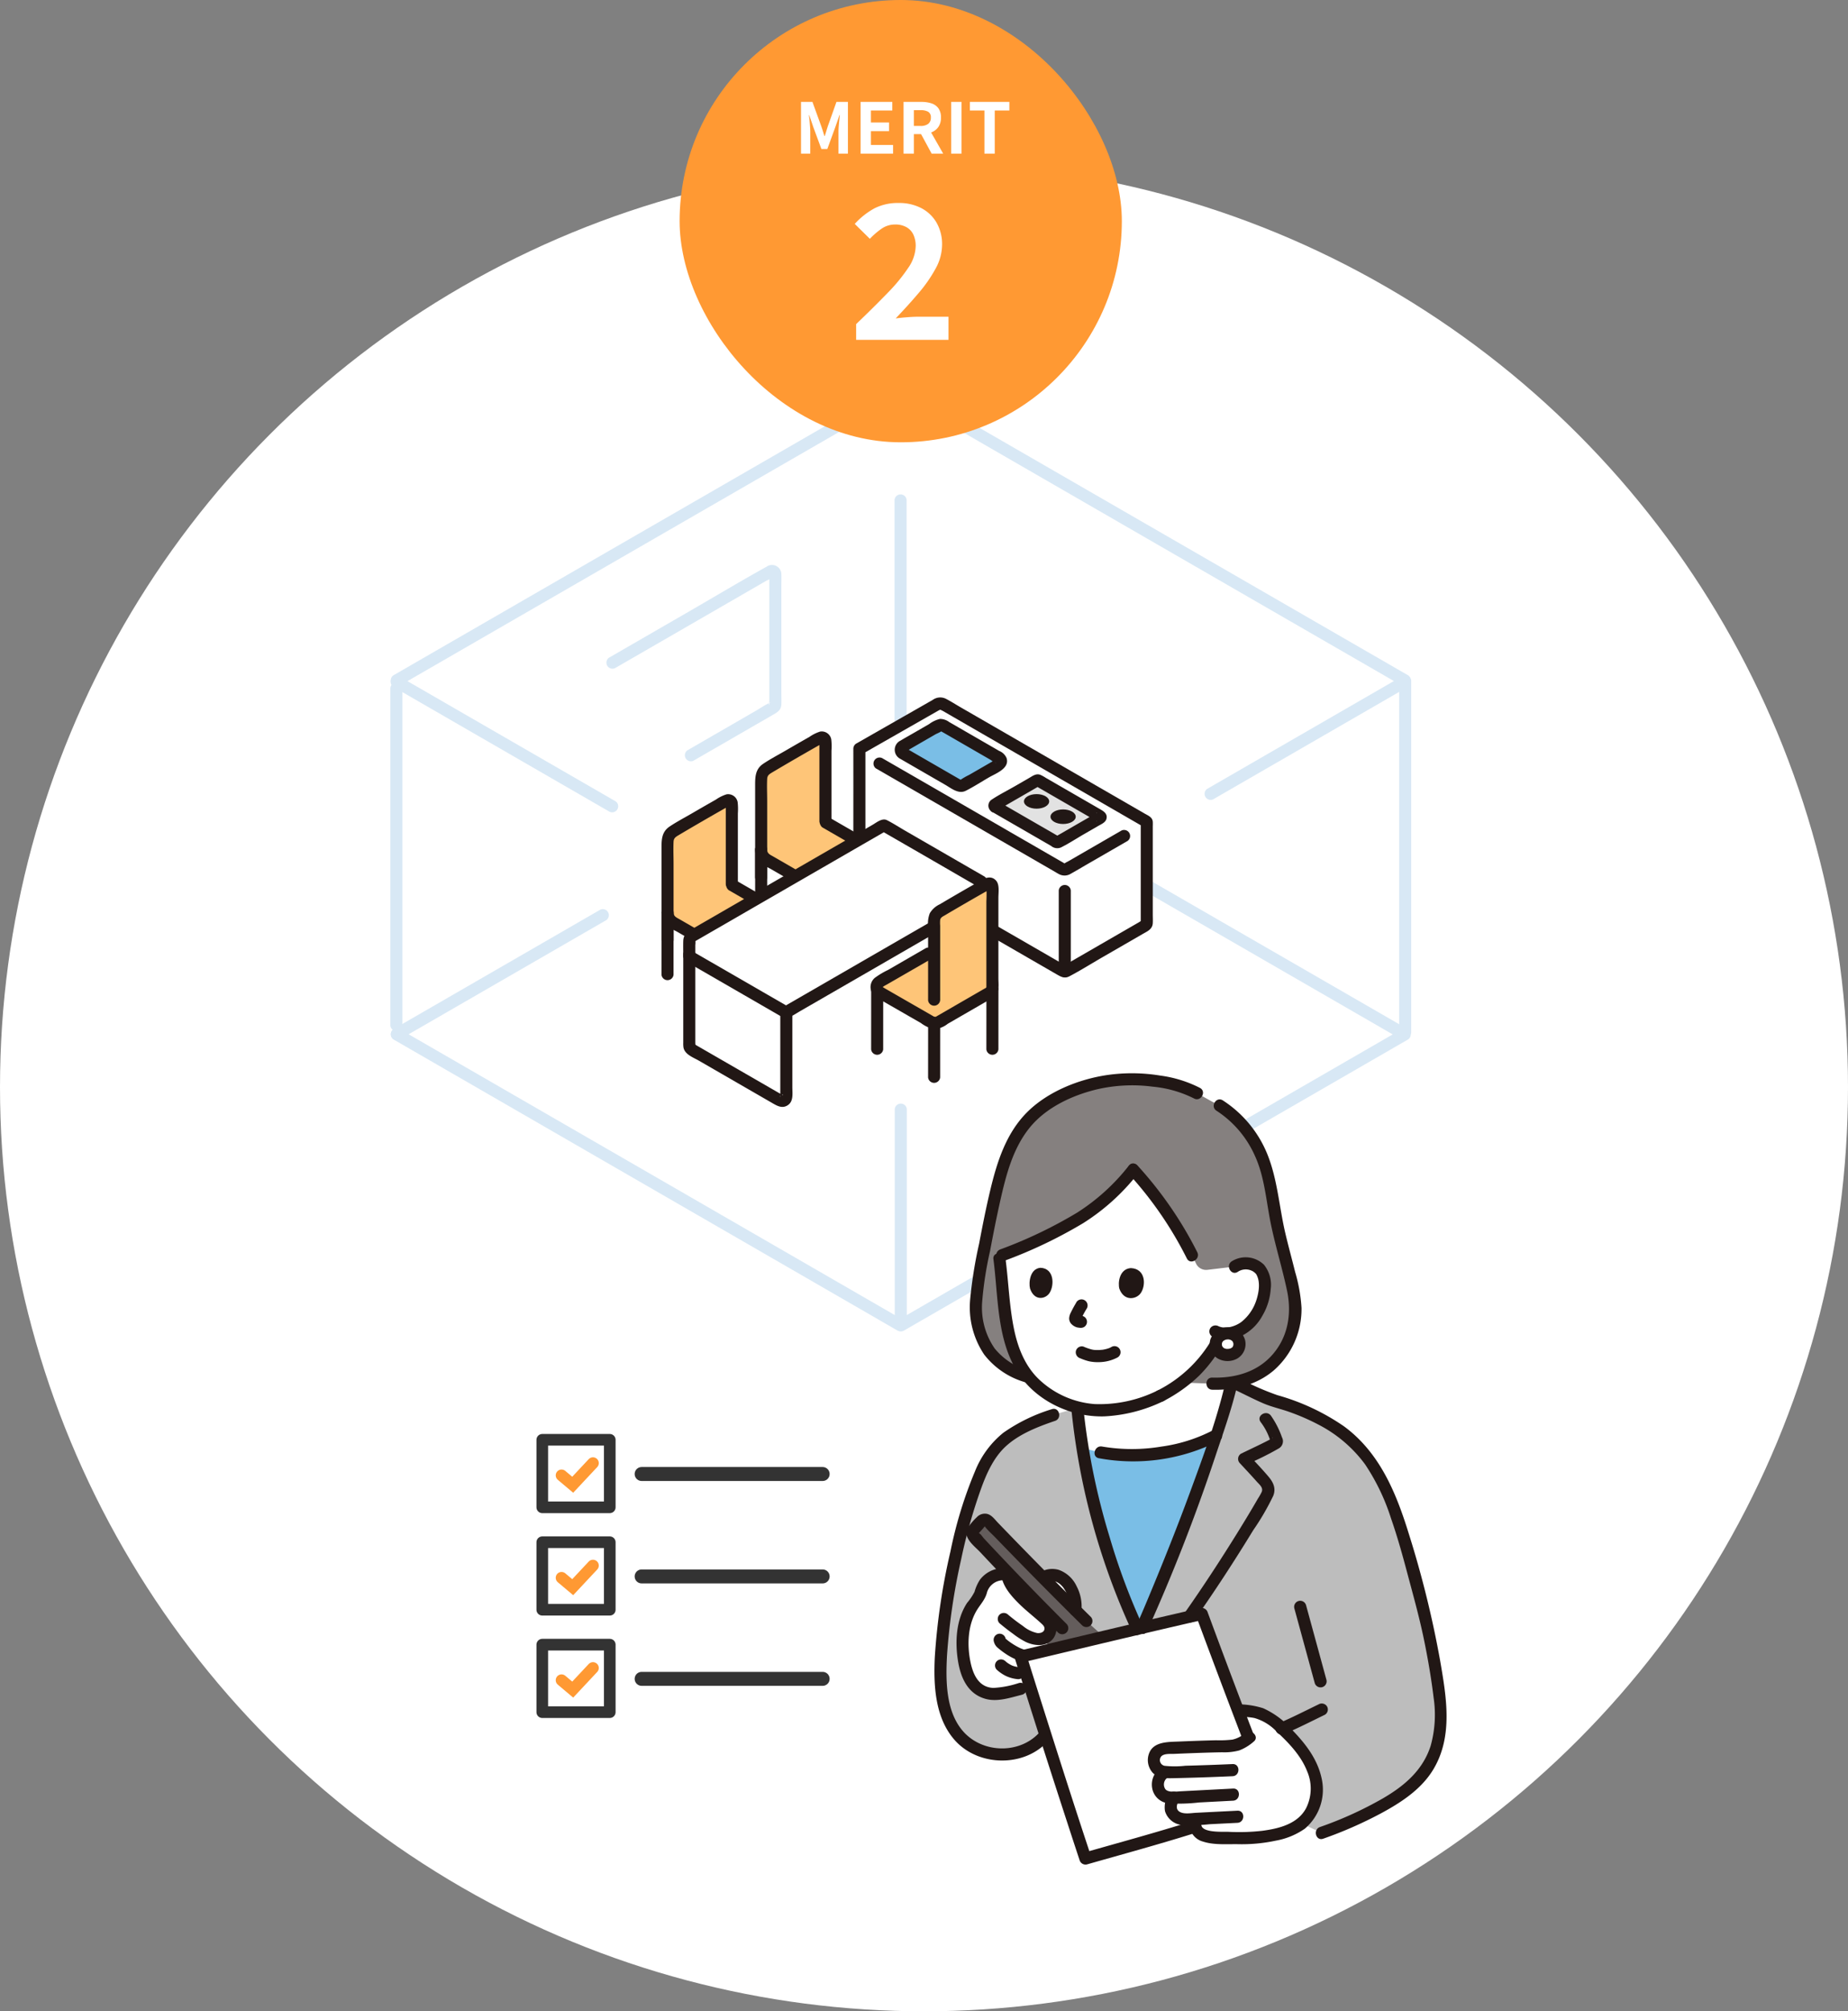<svg xmlns="http://www.w3.org/2000/svg" xmlns:xlink="http://www.w3.org/1999/xlink" width="397" height="432" viewBox="0 0 397 432">
  <rect x="0" y="0" width="397" height="432" fill="#808080" stroke="none"/>
  <defs>
    <clipPath id="clip-path">
      <rect id="長方形_644" data-name="長方形 644" width="110.014" height="169.974" fill="none"/>
    </clipPath>
    <clipPath id="clip-path-2">
      <rect width="62.987" height="64" fill="none"/>
    </clipPath>
  </defs>
  <g id="グループ_639" data-name="グループ 639" transform="translate(-5249 -3954)">
    <circle id="楕円形_46" data-name="楕円形 46" cx="198.5" cy="198.5" r="198.5" transform="translate(5249 3989)" fill="#fff"/>
    <g id="グループ_634" data-name="グループ 634" transform="translate(4237 1529)">
      <g id="_16146_color" data-name="16146_color" transform="translate(1095.835 2507.335)">
        <path id="パス_649" data-name="パス 649" d="M109.047.184,65.3,25.428q-21,12.115-41.992,24.235Q12,56.193.682,62.725a1.3,1.3,0,0,0,1.306,2.237q20.439-11.8,40.881-23.6,21.4-12.354,42.8-24.7L110.353,2.418A1.3,1.3,0,0,0,109.047.184Z" transform="translate(-0.019 0)" fill="#d8e8f5"/>
        <path id="パス_650" data-name="パス 650" d="M277.823,62.729q-20.187-11.655-40.374-23.308L194.643,14.713,169.469.184a1.3,1.3,0,0,0-1.306,2.234l44.345,25.6L254.2,52.086l22.315,12.876a1.3,1.3,0,0,0,1.306-2.235Z" transform="translate(-59.135 0)" fill="#d8e8f5"/>
        <path id="パス_651" data-name="パス 651" d="M.679,216.454q20.829,12.03,41.659,24.058l43.3,25,23.394,13.513a1.3,1.3,0,0,0,1.306-2.235L68,252.337l-43.11-24.89-22.9-13.227a1.3,1.3,0,0,0-1.306,2.235Z" transform="translate(-0.017 -75.549)" fill="#d8e8f5"/>
        <path id="パス_652" data-name="パス 652" d="M169.447,279.031l41.839-24.159,43.5-25.117,23.034-13.3a1.3,1.3,0,0,0-1.306-2.235l-41.987,24.247-43.453,25.092L168.146,276.8a1.3,1.3,0,0,0,1.306,2.235Z" transform="translate(-59.129 -75.549)" fill="#d8e8f5"/>
        <path id="パス_653" data-name="パス 653" d="M2.622,172.966v-72.5a1.3,1.3,0,0,0-2.588,0v72.5A1.3,1.3,0,0,0,2.622,172.966Z" transform="translate(-0.011 -35.021)" fill="#d8e8f5"/>
        <path id="パス_654" data-name="パス 654" d="M337.568,173.573V98a1.3,1.3,0,0,0-2.588,0v75.578A1.3,1.3,0,0,0,337.568,173.573Z" transform="translate(-118.239 -34.149)" fill="#d8e8f5"/>
        <path id="パス_655" data-name="パス 655" d="M48.425,124.024l-36.719-21.2L1.936,97.18A1.3,1.3,0,0,0,.63,99.414l35.881,20.718,10.611,6.125a1.3,1.3,0,0,0,1.306-2.235Z" transform="translate(0 -34.237)" fill="#d8e8f5"/>
        <path id="パス_656" data-name="パス 656" d="M312.738,97.182l-32.366,18.687-9.492,5.481a1.3,1.3,0,0,0,1.306,2.235L305.3,104.464l8.741-5.047a1.3,1.3,0,0,0-1.306-2.234Z" transform="translate(-95.392 -34.238)" fill="#d8e8f5"/>
        <path id="パス_657" data-name="パス 657" d="M170.1,285.223V240.235a1.3,1.3,0,0,0-2.588,0v44.988A1.3,1.3,0,0,0,170.1,285.223Z" transform="translate(-59.128 -84.356)" fill="#d8e8f5"/>
        <path id="パス_658" data-name="パス 658" d="M45.132,174.636q-17.4,10.046-34.8,20.093L.682,200.3a1.3,1.3,0,0,0,1.306,2.235l34.467-19.9,9.984-5.764a1.3,1.3,0,0,0-1.306-2.235Z" transform="translate(-0.019 -61.577)" fill="#d8e8f5"/>
        <path id="パス_659" data-name="パス 659" d="M170.029,90.293V38.005a1.3,1.3,0,0,0-2.588,0V90.293A1.3,1.3,0,0,0,170.029,90.293Z" transform="translate(-59.102 -12.974)" fill="#d8e8f5"/>
        <path id="パス_660" data-name="パス 660" d="M276.629,179.575q-19.919-11.5-39.848-23l-42.509-24.536-24.881-14.364a1.3,1.3,0,0,0-1.306,2.235l43.771,25.264,41.41,23.9,22.054,12.732a1.3,1.3,0,0,0,1.306-2.235Z" transform="translate(-59.108 -41.471)" fill="#d8e8f5"/>
        <path id="パス_661" data-name="パス 661" d="M90.434,102.352l16.91-9.763c.966-.558,1.9-1.005,1.966-2.312.042-.8,0-1.606,0-2.4v-23c0-.851.039-1.712,0-2.562a2.009,2.009,0,0,0-3.17-1.634c-5.609,3.113-11.12,6.42-16.676,9.628l-16.9,9.758-.294.17a1.3,1.3,0,0,0,1.306,2.235l13.857-8,18.711-10.805a7.126,7.126,0,0,0,1.506-.87c.274-.285-.824-.869-.927-.556a1.175,1.175,0,0,0,0,.219,10.037,10.037,0,0,0,0,1.072v25.9a3.191,3.191,0,0,0,0,.824c.1.317-.505-.434.3-.467-.065,0-.166.1-.226.129-1.069.5-2.084,1.2-3.106,1.793l-5.194,3-8.831,5.1-.542.313a1.3,1.3,0,0,0,1.306,2.235Z" transform="translate(-25.287 -21.3)" fill="#d8e8f5"/>
        <path id="パス_662" data-name="パス 662" d="M155.763,136.369v-20.41l16.911-9.651a.96.96,0,0,1,.954,0L217.5,131.641v21.829a.475.475,0,0,1-.237.413l-17.142,9.9a.472.472,0,0,1-.475,0L156,138.583a.475.475,0,0,1-.237-.413Z" transform="translate(-54.98 -37.479)" fill="#fff"/>
        <path id="パス_663" data-name="パス 663" d="M200.664,137.381l13.337,7.7a.207.207,0,0,0,.208,0l9.093-5.25a.209.209,0,0,0,0-.361l-13.337-7.7a.21.21,0,0,0-.208,0l-9.093,5.251a.208.208,0,0,0,0,.36Z" transform="translate(-70.792 -46.502)" fill="#e2e2e2"/>
        <path id="パス_664" data-name="パス 664" d="M169.845,119.462l11.982,6.919a1.042,1.042,0,0,0,1.042,0l7.739-4.468a.833.833,0,0,0,0-1.444l-11.982-6.919a1.044,1.044,0,0,0-1.042,0l-7.74,4.468a.834.834,0,0,0,0,1.444Z" transform="translate(-59.803 -40.031)" fill="#7abee6"/>
        <path id="パス_665" data-name="パス 665" d="M221.959,167.66v17.447a1.3,1.3,0,0,0,2.588,0V167.66A1.3,1.3,0,0,0,221.959,167.66Z" transform="translate(-78.346 -58.739)" fill="#211715"/>
        <path id="パス_666" data-name="パス 666" d="M156.332,135.7v-20.41l-.641,1.117,14.032-8.007,2.329-1.328c.106-.061.411-.166.481-.275.09-.14-.238-.005-.242-.016.043.12.535.309.647.373l1.448.836,26.986,15.586,14.752,8.519-.641-1.117v21.192c0,.081-.061.558,0,.614-.16-.145.725-.752.185-.555a3.819,3.819,0,0,0-.543.313l-8.211,4.741-5.074,2.93-1.9,1.1a9.049,9.049,0,0,1-1.121.622h.688c.094.025-.15-.061-.243-.115l-.435-.252-1.211-.7-3.6-2.078L183.7,152.835l-22.322-12.889-3.836-2.214-1.185-.685a1.522,1.522,0,0,0-.379-.219c-.278-.045.259.928.351.608a1.4,1.4,0,0,0,0-.333v-1.4a1.3,1.3,0,0,0-2.588,0,5.443,5.443,0,0,0,.287,2.76,2.621,2.621,0,0,0,1,.809l1.73,1,6.068,3.5,17.483,10.094,15.07,8.7,2.036,1.176c.9.518,1.679.986,2.745.425,2.438-1.283,4.791-2.766,7.177-4.141l8.566-4.945c.98-.565,2.088-1.008,2.164-2.311.039-.659,0-1.332,0-1.992V132.189c0-.4.027-.816,0-1.218-.065-.98-1.018-1.335-1.761-1.764l-3.618-2.089-9.111-5.261-19.64-11.34-7.176-4.141c-1.054-.609-2.092-1.283-3.178-1.835a2.727,2.727,0,0,0-2.786.259l-3.041,1.737-9.648,5.506-3.726,2.127a1.3,1.3,0,0,0-.641,1.117q.007,7.881,0,15.761V135.7A1.293,1.293,0,0,0,156.332,135.7Z" transform="translate(-54.255 -36.806)" fill="#211715"/>
        <path id="パス_667" data-name="パス 667" d="M160.941,126.531l28.214,16.29,9.92,5.727c.4.228.786.481,1.194.689a2.518,2.518,0,0,0,2.507-.091c1.174-.643,2.323-1.341,3.483-2.011l8.729-5.04a1.3,1.3,0,0,0-1.306-2.235l-7.252,4.187-4.254,2.459a5.888,5.888,0,0,0-.888.512c-.017-.129.463.109.036-.159-.194-.123-.4-.232-.6-.347l-23.153-13.369L162.245,124.3a1.3,1.3,0,0,0-1.306,2.235Z" transform="translate(-56.585 -43.81)" fill="#211715"/>
        <path id="パス_668" data-name="パス 668" d="M168.51,119.872l9.82,5.67c1.324.765,2.862,2.083,4.436,1.294,1.71-.86,3.343-1.93,5-2.886,1.48-.855,4.468-1.916,3.76-4.138a2.882,2.882,0,0,0-1.576-1.53L187.732,117l-6.269-3.62-2.27-1.311a3.284,3.284,0,0,0-1.983-.664,6.25,6.25,0,0,0-2.3,1.093l-3.451,1.993c-.9.518-1.812,1.024-2.7,1.559a2.187,2.187,0,0,0-.251,3.823,1.3,1.3,0,0,0,1.771-.465,1.323,1.323,0,0,0-.465-1.77c.647.474-.4.932.226.661a8.285,8.285,0,0,0,.8-.46l2.689-1.553,2.745-1.585c.2-.116,1.313-.562,1.379-.8-.089.313-.672-.2-.3.091a5.328,5.328,0,0,0,.6.349l2.078,1.2,5.641,3.257,2.34,1.352c.287.166.867.674,1.2.7.009,0,.043.034.052.03-.316.121-.194-.8-.029-.776-.111-.016-.459.265-.552.319l-2.369,1.368-2.86,1.651a13.732,13.732,0,0,0-1.876,1.084c-.329.271.191-.176.3.078-.034-.078-.3-.171-.371-.214l-1.766-1.02-9.931-5.734A1.3,1.3,0,0,0,168.51,119.872Z" transform="translate(-59.122 -39.324)" fill="#211715"/>
        <path id="パス_669" data-name="パス 669" d="M199.322,137.81l10.445,6.03,2.312,1.335a2.04,2.04,0,0,0,2.107.329c1.695-.847,3.311-1.912,4.952-2.859l3.056-1.764c.635-.367,1.547-.727,1.761-1.5.294-1.073-.528-1.618-1.3-2.065l-2.34-1.351-6.7-3.867-2.647-1.528a8.791,8.791,0,0,0-1.2-.666c-.911-.349-1.642.228-2.388.658l-3.033,1.752c-1.66.958-3.418,1.834-5.015,2.895a1.542,1.542,0,0,0-.28,2.4c1.066,1.282,2.888-.557,1.83-1.83l-.093-.111.379.915v-.138l-.379.915c-.137.164-.218.1-.071.034a2.927,2.927,0,0,0,.309-.178l1.015-.586,3.125-1.8,4.547-2.625-.653.177h.208l-.653-.177,11.681,6.744,1.193.689c.109.065.219.124.327.189.17.1.089.134-.033-.012l-.379-.916v.138l.379-.915c.137-.164.218-.1.071-.034a2.7,2.7,0,0,0-.309.178l-1.015.586-3.126,1.8-4.547,2.625.653-.177h-.208l.653.177-11.68-6.743-1.657-.957A1.3,1.3,0,0,0,199.322,137.81Z" transform="translate(-70.103 -45.813)" fill="#211715"/>
        <ellipse id="楕円形_25" data-name="楕円形 25" cx="2.709" cy="1.564" rx="2.709" ry="1.564" transform="translate(136.14 88.23)" fill="#211715"/>
        <ellipse id="楕円形_26" data-name="楕円形 26" cx="2.709" cy="1.564" rx="2.709" ry="1.564" transform="translate(141.841 91.521)" fill="#211715"/>
        <path id="パス_670" data-name="パス 670" d="M105.883,152.052c0-1.548,0-3.307,0-5.728V139.16a.793.793,0,0,0-1.175-.695c-2.847,1.586-8.423,4.813-11.468,6.637a2.394,2.394,0,0,0-1.165,1.9c.005,6.838.005,15.569.005,15.569a2.37,2.37,0,0,0,1.189,2.061c3.339,1.926,9.22,5.326,11.767,6.794a2.663,2.663,0,0,0,2.411,0c1.8-1.04,7.914-4.556,10.7-6.156a.931.931,0,0,0-.005-1.614c-2.225-1.282-6.872-3.966-12.257-7.073C105.883,154.979,105.883,153.624,105.883,152.052Z" transform="translate(-32.498 -48.84)" fill="#fec578"/>
        <path id="パス_671" data-name="パス 671" d="M131.064,177.91q0,6.052-.008,12.1a1.3,1.3,0,0,0,2.588,0q0-6.052.008-12.1A1.3,1.3,0,0,0,131.064,177.91Z" transform="translate(-46.259 -62.357)" fill="#211715"/>
        <path id="パス_672" data-name="パス 672" d="M111.425,189.234q0,6.052-.007,12.1a1.3,1.3,0,0,0,2.588,0q0-6.052.007-12.1A1.3,1.3,0,0,0,111.425,189.234Z" transform="translate(-39.327 -66.354)" fill="#211715"/>
        <path id="パス_673" data-name="パス 673" d="M90.069,174.758q0,6.751-.008,13.5a1.3,1.3,0,0,0,2.588,0q0-6.751.008-13.5A1.3,1.3,0,0,0,90.069,174.758Z" transform="translate(-31.789 -61.244)" fill="#211715"/>
        <path id="パス_674" data-name="パス 674" d="M106.467,155.732q0-5.971,0-11.941v-3.28a13.221,13.221,0,0,0-.046-2.412,2.075,2.075,0,0,0-2.4-1.677,8.434,8.434,0,0,0-2.3,1.144q-2.557,1.451-5.1,2.931c-1.609.936-3.295,1.812-4.838,2.853-1.77,1.193-1.717,3-1.717,4.9v19.525a1.3,1.3,0,0,0,2.588,0V151.362c0-1.583-.082-3.191,0-4.772.038-.729.407-.993,1-1.349q1.1-.654,2.2-1.3,2.4-1.409,4.818-2.8,1.081-.621,2.165-1.237l.878-.5.484-.272.3-.169q.259-.34-.628-.5c-.08.11,0,.6,0,.752V143.5q0,6.117,0,12.235a1.3,1.3,0,0,0,2.588,0Z" transform="translate(-31.789 -48.142)" fill="#211715"/>
        <path id="パス_675" data-name="パス 675" d="M90.075,171.808a3.856,3.856,0,0,0,1.03,2.553,9.511,9.511,0,0,0,2.183,1.423l4.693,2.71,4.413,2.549c1.474.851,2.917,1.643,4.651.9a31.239,31.239,0,0,0,3.127-1.764l4.307-2.477a42.452,42.452,0,0,0,3.788-2.2,2.2,2.2,0,0,0,.712-2.731,3.747,3.747,0,0,0-1.726-1.472q-5.707-3.292-11.414-6.587a1.3,1.3,0,0,0-1.306,2.235l9.435,5.447,1.609.928.712.41a1.412,1.412,0,0,0,.259.148l.239.137,0-.621c-.224-.065-1.253.719-1.47.841l-1.768,1.016q-3.379,1.941-6.756,3.887a2.878,2.878,0,0,1-1.143.518,2.6,2.6,0,0,1-1.488-.578l-3.528-2.038-4.586-2.649-2.086-1.2c-.6-.344-1.264-.594-1.3-1.378-.079-1.658-2.668-1.668-2.588,0Z" transform="translate(-31.793 -58.073)" fill="#211715"/>
        <path id="パス_676" data-name="パス 676" d="M136.965,131.218c0-1.548,0-3.307,0-5.728v-7.163a.794.794,0,0,0-1.176-.695c-2.847,1.585-8.422,4.813-11.468,6.637a2.394,2.394,0,0,0-1.165,1.9c.005,6.838.005,15.568.005,15.568a2.369,2.369,0,0,0,1.19,2.061c3.339,1.926,9.22,5.326,11.767,6.794a2.661,2.661,0,0,0,2.411,0c1.8-1.04,7.914-4.556,10.7-6.156a.93.93,0,0,0,0-1.614c-2.225-1.283-6.873-3.966-12.257-7.073C136.965,134.145,136.965,132.79,136.965,131.218Z" transform="translate(-43.469 -41.487)" fill="#fec578"/>
        <path id="パス_677" data-name="パス 677" d="M162.149,157.076q0,6.051-.007,12.1a1.3,1.3,0,0,0,2.588,0q0-6.051.007-12.1A1.3,1.3,0,0,0,162.149,157.076Z" transform="translate(-57.232 -55.003)" fill="#211715"/>
        <path id="パス_678" data-name="パス 678" d="M142.511,168.4q0,6.052-.008,12.1a1.3,1.3,0,0,0,2.588,0q0-6.052.008-12.1A1.3,1.3,0,0,0,142.511,168.4Z" transform="translate(-50.3 -59)" fill="#211715"/>
        <path id="パス_679" data-name="パス 679" d="M121.154,153.924q0,6.751-.007,13.5a1.3,1.3,0,0,0,2.588,0q0-6.751.007-13.5A1.3,1.3,0,0,0,121.154,153.924Z" transform="translate(-42.761 -53.89)" fill="#211715"/>
        <path id="パス_680" data-name="パス 680" d="M137.549,134.9q0-5.971,0-11.942v-3.28a13.219,13.219,0,0,0-.046-2.412,2.076,2.076,0,0,0-2.4-1.677,8.451,8.451,0,0,0-2.3,1.145q-2.558,1.45-5.1,2.93c-1.609.936-3.295,1.812-4.838,2.853-1.77,1.194-1.717,3-1.717,4.9v19.521a1.3,1.3,0,0,0,2.588,0V130.524c0-1.582-.082-3.191,0-4.772.038-.729.407-.993,1-1.349q1.1-.654,2.2-1.3,2.4-1.41,4.818-2.8,1.08-.621,2.164-1.238l.879-.5.484-.272.3-.17q.259-.34-.627-.5c-.08.109,0,.6,0,.752v4.283q0,6.117,0,12.235a1.3,1.3,0,0,0,2.588,0Z" transform="translate(-42.76 -40.788)" fill="#211715"/>
        <path id="パス_681" data-name="パス 681" d="M121.16,150.973a3.855,3.855,0,0,0,1.03,2.553,9.5,9.5,0,0,0,2.183,1.423l4.692,2.71,4.413,2.549c1.475.851,2.917,1.643,4.651.9a31.2,31.2,0,0,0,3.128-1.764l4.307-2.477a42.513,42.513,0,0,0,3.787-2.2,2.205,2.205,0,0,0,.712-2.731,3.744,3.744,0,0,0-1.726-1.472q-5.709-3.292-11.415-6.587a1.3,1.3,0,0,0-1.306,2.235l9.439,5.447,1.609.928.712.409a1.391,1.391,0,0,0,.256.148l.239.138,0-.621c-.224-.065-1.253.719-1.47.841l-1.769,1.016q-3.378,1.941-6.755,3.887a2.886,2.886,0,0,1-1.143.518,2.6,2.6,0,0,1-1.488-.582L131.72,156.2l-4.586-2.65-2.086-1.2c-.6-.345-1.264-.595-1.3-1.379-.079-1.658-2.668-1.667-2.588,0Z" transform="translate(-42.765 -50.719)" fill="#211715"/>
        <path id="パス_682" data-name="パス 682" d="M162.034,162.2v-2.758a.934.934,0,0,0-.467-.808L141.534,147.07a.926.926,0,0,0-.93,0c-4.261,2.459-36.585,21.124-40.855,23.6a.933.933,0,0,0-.465.807v2.959a.926.926,0,0,0,.463.8L119.606,186.7a.921.921,0,0,0,.925,0c4.116-2.375,34.525-19.928,41.039-23.691A.929.929,0,0,0,162.034,162.2Z" transform="translate(-35.044 -51.868)" fill="#fff"/>
        <path id="パス_683" data-name="パス 683" d="M196.267,170.962v19.953" transform="translate(-69.277 -60.345)" fill="none"/>
        <path id="パス_684" data-name="パス 684" d="M99.284,189.42v19.7a.93.93,0,0,0,.465.807c5.6,3.235,15.368,8.868,18.986,10.955a.932.932,0,0,0,1.4-.806V201.816" transform="translate(-35.044 -66.861)" fill="#fff"/>
        <path id="パス_685" data-name="パス 685" d="M97.281,188.738v19.106a5.479,5.479,0,0,0,.044.961c.268,1.526,2.113,2.164,3.315,2.857l8.292,4.788,7.247,4.182c1.134.655,2.307,1.445,3.584.578,1.244-.846.954-2.536.954-3.842V201.138a1.3,1.3,0,0,0-2.588,0V218.9a1.408,1.408,0,0,0,0,.358c.082.259-.28.1.175-.173.554-.335.428.146.269-.061a1.4,1.4,0,0,0-.335-.194l-.62-.357-6.77-3.906-7.764-4.481-1.773-1.024-.788-.453-.421-.243c-.126-.072-.531-.432-.32-.08.194.324.088-.254.088-.438v-19.11a1.3,1.3,0,0,0-2.588,0Z" transform="translate(-34.336 -66.179)" fill="#211715"/>
        <path id="パス_686" data-name="パス 686" d="M97.917,175.324l11.119,6.419,7.134,4.119,2.052,1.185a1.737,1.737,0,0,0,1.794.274c.867-.433,1.7-.978,2.534-1.463l6.066-3.5,17.109-9.877,14.4-8.314c.6-.349,1.243-.669,1.825-1.055.705-.467.663-1.126.663-1.853V159c0-.75.078-1.488-.642-1.973-.08-.054-.168-.1-.25-.144-.608-.364-1.229-.712-1.841-1.064l-14.918-8.614c-1.305-.754-2.593-1.6-3.94-2.275-1.016-.511-2.227.514-3.085,1.01l-13.324,7.693-17.008,9.822-6.412,3.7-2.07,1.2c-1.014.586-1.8,1.183-1.845,2.494-.036,1.115,0,2.237,0,3.354a1.3,1.3,0,0,0,2.588,0v-2.445a3.817,3.817,0,0,0,0-1.013c-.031-.025-.312.241-.1.232.061,0,.194-.111.246-.142l2.8-1.618,9.887-5.711,22.916-13.233,5.4-3.118H139.7q9.188,5.289,18.367,10.605l2.6,1.5-.641-1.117c.019,1.277,0,2.556,0,3.834l.641-1.117q-8.347,4.824-16.7,9.641l-20.754,11.98-4.514,2.606h1.306q-10.394-6-20.786-12a1.3,1.3,0,0,0-1.306,2.235Z" transform="translate(-34.331 -51.108)" fill="#211715"/>
        <path id="パス_687" data-name="パス 687" d="M186.365,187.453c0-2.688,0-6.147,0-9.608V166.691a.719.719,0,0,0-1.065-.63c-2.582,1.436-7.631,4.361-10.39,6.013a2.168,2.168,0,0,0-1.061,1.859v6.445c-1.111.611-4.926,2.817-11.7,6.729a1.31,1.31,0,0,0,0,2.271c3.7,2.129,8.326,4.788,11.254,6.47a1.3,1.3,0,0,0,1.294,0c3.882-2.242,8.476-4.892,11.035-6.368a1.269,1.269,0,0,0,.637-1.1Z" transform="translate(-57 -58.584)" fill="#fec578"/>
        <path id="パス_688" data-name="パス 688" d="M197.934,200.418q0,6.464-.008,12.926a1.3,1.3,0,0,0,2.588,0q0-6.462.008-12.926A1.3,1.3,0,0,0,197.934,200.418Z" transform="translate(-69.863 -70.302)" fill="#211715"/>
        <path id="パス_689" data-name="パス 689" d="M159.674,200.418q0,6.464-.008,12.926a1.3,1.3,0,0,0,2.588,0q0-6.462.008-12.926A1.3,1.3,0,0,0,159.674,200.418Z" transform="translate(-56.358 -70.302)" fill="#211715"/>
        <path id="パス_690" data-name="パス 690" d="M178.584,211.426q0,5.918-.008,11.836a1.3,1.3,0,0,0,2.588,0q0-5.918.008-11.836A1.3,1.3,0,0,0,178.584,211.426Z" transform="translate(-63.032 -74.187)" fill="#211715"/>
        <path id="パス_691" data-name="パス 691" d="M174.435,190.4v-16a7.713,7.713,0,0,1,0-1.247c.094-.553.621-.759,1.055-1.016q.868-.518,1.739-1.026,2.168-1.271,4.345-2.523,1.021-.587,2.045-1.169l.863-.488a2.135,2.135,0,0,0,.394-.221l.225-.126q-.5-.446-.589-.109l-.177-.653a25.829,25.829,0,0,1,.026,3.357v5.251q0,6.457,0,12.915c0,.428,0,.34-.4.568l-1.26.727-2.664,1.537-6.241,3.606c-.461.266-.382.315-.819.065l-1.269-.729-2.882-1.656-6.068-3.489c-.232-.133-.462-.276-.7-.406-.05-.028.008-.179-.011-.017-.012.1.108-.034.247-.126.245-.162.514-.3.769-.443l3.368-1.941,6.242-3.6a1.3,1.3,0,0,0-1.306-2.235l-5.3,3.058-2.826,1.632a17.157,17.157,0,0,0-2.895,1.738,2.626,2.626,0,0,0-.8,2.549c.283,1.136,1.189,1.623,2.129,2.164l5.956,3.424,2.663,1.53a7.447,7.447,0,0,0,2.811,1.324,5.284,5.284,0,0,0,2.947-1.152l3.165-1.831,5.264-3.038a5.2,5.2,0,0,0,2.116-1.614c.552-.948.347-2.245.347-3.3q0-6.182,0-12.362v-4.956c0-1.078.281-2.769-.478-3.638-1.434-1.644-3.494.065-4.907.873q-2.48,1.415-4.943,2.857-1.136.664-2.268,1.335a4.835,4.835,0,0,0-2.146,1.932,6.116,6.116,0,0,0-.361,2.765V190.4a1.3,1.3,0,0,0,2.588,0Z" transform="translate(-56.296 -57.902)" fill="#211715"/>
      </g>
      <g id="グループ_611" data-name="グループ 611" transform="translate(2.232)">
        <g id="グループ_598" data-name="グループ 598" transform="translate(1210.51 2655.524)">
          <g id="グループ_597" data-name="グループ 597" clip-path="url(#clip-path)">
            <path id="パス_2782" data-name="パス 2782" d="M27.22,65.089c.248,2.565.6,5.13,1.015,7.648a34.072,34.072,0,0,0,16.707,1.118A34.522,34.522,0,0,0,56.93,70.144a108.656,108.656,0,0,0,3.212-10.785l.464-2.008L26.677,59.026Z" transform="translate(3.564 7.663)" fill="#fff"/>
            <path id="パス_2783" data-name="パス 2783" d="M39.875,110.175a112.22,112.22,0,0,1-4.466-10.721A179.941,179.941,0,0,1,28.05,71.229a34.063,34.063,0,0,0,16.708,1.12,34.547,34.547,0,0,0,11.988-3.713c-.566,1.661-1.13,3.287-1.66,4.9-3.727,11.379-11.623,30.553-14.246,36.391Z" transform="translate(3.748 9.17)" fill="#7abee6"/>
            <path id="パス_2784" data-name="パス 2784" d="M23.5,134.5c-3.7,4.49-9.78,4.964-14.86,2.665-3.693-1.671-5.991-5.764-6.579-8.541-1.179-5.558-1.171-10.355-.1-18.717,1.089-8.513,3.547-19.843,4.98-23.9,1.286-3.641,2.757-9.56,6.513-13.8,3.475-3.918,12.008-6.956,17.112-8.041C31.913,79.432,36.922,94.8,39,100.816a112.216,112.216,0,0,0,4.466,10.721l.966-.245C47.057,105.454,54.953,86.281,58.68,74.9c1.682-5.134,3.722-10.4,5.046-16.467l1.64.779,5.883,2.8C80.625,64.746,88.406,68.2,93.736,75.9c4.837,6.982,7.9,19.437,9.265,24.5,1.41,5.219,2.879,10.507,3.917,16.551.569,3.139,1.626,9.52,1.695,11.88a34.31,34.31,0,0,1-.8,7.836,17.707,17.707,0,0,1-6.159,9.157c-5.343,4.288-13.947,7.866-18.63,9.52l-4.279-2.017Z" transform="translate(0.155 7.807)" fill="#bdbdbd"/>
            <path id="パス_2785" data-name="パス 2785" d="M13.94,94.911A4.906,4.906,0,0,0,9.349,98.35a5.407,5.407,0,0,1-1.3,2.566,12.711,12.711,0,0,0-2.508,6.053c-.67,4.507.444,9.341,1.688,11.095a6.846,6.846,0,0,0,1.858,1.742c2.3,1.2,3.46.869,5.834.451l2.871-.72,2.038-.511c-.8-2.546-1.5-4.749-2.017-6.411,2.861-.679,6.864-1.629,11.258-2.67.219-3.159.506-7.316.506-7.316.447-3.53-2.338-8.806-6.374-7.281Z" transform="translate(0.713 12.681)" fill="#fff"/>
            <path id="パス_2786" data-name="パス 2786" d="M7.418,86.863,9.132,84.9a.939.939,0,0,1,1.384-.029C17.7,92.348,23.7,98.457,31.675,106.35l3.752,3.414-5.5,1.3c-1.715-1.586-3.433-3.172-3.433-3.172-6.189-6.179-13.117-13.355-19.058-19.775a.942.942,0,0,1-.018-1.255" transform="translate(0.96 11.3)" fill="#645d5c"/>
            <path id="パス_2787" data-name="パス 2787" d="M23.174,109.078c.354-.426.705-.855,1.087-1.255.192-.2.392-.4.6-.579.059-.052.243-.263.322-.269l-.107.082c.039-.031.078-.06.117-.088.06-.045.121-.088.183-.131.129-.091.261-.177.394-.262a1.874,1.874,0,0,0,.36-.224c-.336.371-1.148-.609-1.122-.512-.007-.024-.061-.494.049-.49a1.165,1.165,0,0,1-.073.111l.087-.116a1.431,1.431,0,0,1-.171.212q-.714.879-1.426,1.759a1.1,1.1,0,0,0-.085,1.426,1.089,1.089,0,0,0,1.4.28q.583-.332,1.173-.654c.11-.051.1-.048-.036.01q.075-.031.153-.054c.053-.017.416-.128.116-.048a1.608,1.608,0,0,1,.331-.012c.124.01.11.006-.042-.015.054.009.109.019.163.032a1.086,1.086,0,1,0,.577-2.094,3.277,3.277,0,0,0-1.951.128,14.193,14.193,0,0,0-1.581.831l1.316,1.706.914-1.127c.312-.385.653-.762.936-1.169a1.5,1.5,0,0,0-.083-1.875,1.442,1.442,0,0,0-1.861-.136,11.306,11.306,0,0,0-1.89,1.437,18.521,18.521,0,0,0-1.39,1.56,1.17,1.17,0,0,0-.319.769,1.087,1.087,0,0,0,1.855.767" transform="translate(2.848 13.931)" fill="#645d5c"/>
            <path id="パス_2788" data-name="パス 2788" d="M65.213,128.883c-1.77-4.6-7.733-20.436-9.956-26.439-6.989,1.595-29.349,6.893-38.918,9.167,2.825,9.063,10.875,34.258,13.913,43.371,1.471-.419,18.7-5.319,22.942-6.654" transform="translate(2.183 13.687)" fill="#fff"/>
            <path id="パス_2789" data-name="パス 2789" d="M64.884,121.587a11.061,11.061,0,0,0-1.546-.5l-2.654-.328-1.058-.13c1,2.631,1.823,4.806,2.293,6.027a6.547,6.547,0,0,1-4.972,1.751c-2.8.023-9.684.273-12.48.429a3.114,3.114,0,0,0-2.492,1.18A2.815,2.815,0,0,0,42.083,133a2.708,2.708,0,0,0,2.008.971,2.986,2.986,0,0,0-.75,4.81,3.914,3.914,0,0,0,2.514.684,3.827,3.827,0,0,0-.645,2.216,2.432,2.432,0,0,0,1.679,2.144c1.271.477,2.717.193,4.012.213-.968,1.086-.237,2.637.883,3.289A6.962,6.962,0,0,0,55,148c4.667.22,9.445.426,13.908-.952.92-.285,1.819-.634,2.716-.983,3.248-1.334,5.419-5.737,4.913-9.471a17.93,17.93,0,0,0-.983-3.641,20.937,20.937,0,0,0-4.174-6.052,29.941,29.941,0,0,0-5.326-4.76,11.1,11.1,0,0,0-1.174-.557" transform="translate(5.558 16.118)" fill="#fff"/>
            <path id="パス_2790" data-name="パス 2790" d="M18.979,65.01c-4.175-1.266-7.172-3.4-9.067-6.706C7.5,54.067,7.569,49.249,8.407,44.445c.982-5.573,2.226-12.284,3.479-17.809,1.931-8.443,3.641-12.925,7.819-17.427C23.449,5.6,31.295,1.2,40.808,1.148A34.524,34.524,0,0,1,54.633,3.724l.713.4,3.276,1.83c5.141,2.3,8.5,7.354,10.131,10.628,2.172,4.38,2.751,10.879,3.86,15.946,1.32,6.015,2.689,10.13,3.643,15.2a16.18,16.18,0,0,1-2.064,11.131c-2.994,5.018-8.249,7.939-15.554,7.663Z" transform="translate(1.053 0.153)" fill="#85807f"/>
            <path id="パス_2791" data-name="パス 2791" d="M46.912,66.843a37.458,37.458,0,0,1-7.675,2.624,28.206,28.206,0,0,1-2.8.389,20.543,20.543,0,0,1-15.674-4.872c-4.478-3.658-6.43-9.432-7.135-15.816-.429-3.869-.8-8.092-1.375-12.293A99.131,99.131,0,0,0,25.83,30.823c7.486-4.038,10.751-6.969,15.242-12.53A91.067,91.067,0,0,1,53.71,36.656l.856,1.781A2.391,2.391,0,0,0,57,39.775l5.882-.7a4.052,4.052,0,0,1,2.927-.646,3.659,3.659,0,0,1,3.041,2.094c.885,1.95.447,5.294-.538,7.282a10.613,10.613,0,0,1-4.007,4.725,7.732,7.732,0,0,1-4.176.863l-.308.644c-.459.959-1.544,2.637-1.544,2.637A34.014,34.014,0,0,1,54.5,61.4a32.779,32.779,0,0,1-7.593,5.445" transform="translate(1.638 2.444)" fill="#fff"/>
            <path id="パス_2792" data-name="パス 2792" d="M35.059,41.345c-.353-1.3.007-4.261,2.459-4.43,3.229.129,3.278,3.722,2.133,5.371-.936,1.35-3.573,1.835-4.592-.941" transform="translate(4.669 4.932)" fill="#211715"/>
            <path id="パス_2793" data-name="パス 2793" d="M18.127,41.3c-.323-1.307.007-4.275,2.252-4.445,2.956.129,3,3.733,1.953,5.388-.859,1.355-3.274,1.842-4.206-.943" transform="translate(2.408 4.925)" fill="#211715"/>
            <path id="パス_2794" data-name="パス 2794" d="M27.071,43.493c-.418.7-.818,1.42-1.173,2.158a3.085,3.085,0,0,0-.367,1.205,1.741,1.741,0,0,0,.588,1.375,2.669,2.669,0,0,0,1.1.623,6.082,6.082,0,0,0,.811.109l-.346-.046.031,0a1.436,1.436,0,0,0,1-.132,1.3,1.3,0,0,0,.468-1.783,1.259,1.259,0,0,0-.779-.6c-.23-.033-.459-.053-.689-.083l.347.048a1.409,1.409,0,0,1-.319-.086l.312.132a1.533,1.533,0,0,1-.266-.156l.264.2a1.581,1.581,0,0,1-.221-.205l.2.263a.358.358,0,0,1-.046-.077c.044.1.087.207.132.311a.63.63,0,0,1-.034-.13l.048.347a.829.829,0,0,1,0-.141l-.048.347a1.424,1.424,0,0,1,.1-.341c-.044.1-.087.207-.131.311a22.121,22.121,0,0,1,1.259-2.34,1.3,1.3,0,0,0-2.25-1.316" transform="translate(3.411 5.726)" fill="#211715"/>
            <path id="パス_2795" data-name="パス 2795" d="M58.216,37.986a3.057,3.057,0,0,1,2.825-.3,2.484,2.484,0,0,1,.9.571,1.342,1.342,0,0,1,.373.536c.788,1.6.373,3.851-.176,5.454a9.819,9.819,0,0,1-3.082,4.444c-1.255.976-3.423,1.7-5,.975a1.342,1.342,0,0,0-1.783.467,1.315,1.315,0,0,0,.468,1.783,7.787,7.787,0,0,0,6.362-.212,10.219,10.219,0,0,0,4.381-4.277,13.079,13.079,0,0,0,1.792-5.713,6.879,6.879,0,0,0-1.444-5.247,5.63,5.63,0,0,0-6.937-.73c-1.389.925-.085,3.184,1.316,2.25" transform="translate(6.962 4.659)" fill="#211715"/>
            <path id="パス_2796" data-name="パス 2796" d="M43.639,63.907a32.606,32.606,0,0,0,7.738-5.531A30.97,30.97,0,0,0,54.754,54.3a26.178,26.178,0,0,0,2.262-3.669,1.337,1.337,0,0,0-.467-1.783,1.315,1.315,0,0,0-1.783.467A28.106,28.106,0,0,1,42.323,61.657c-1.487.777-.171,3.027,1.316,2.25" transform="translate(5.567 6.504)" fill="#211715"/>
            <path id="パス_2797" data-name="パス 2797" d="M11.181,35.369c1.032,7.9.7,16.8,4.922,23.848,3.851,6.425,11.472,10.1,18.851,9.919a32.682,32.682,0,0,0,12.761-3.284c1.525-.7.2-2.942-1.315-2.251a28.049,28.049,0,0,1-13.475,2.892A19.505,19.505,0,0,1,21.21,61.409c-3.073-2.794-4.682-6.709-5.539-10.7-1.078-5.021-1.219-10.257-1.884-15.342-.214-1.639-2.824-1.661-2.606,0" transform="translate(1.492 4.56)" fill="#211715"/>
            <path id="パス_2798" data-name="パス 2798" d="M40.224,17.532A44.2,44.2,0,0,1,29.092,27.651a96.953,96.953,0,0,1-16.514,7.9c-1.553.591-.88,3.112.693,2.513A100.408,100.408,0,0,0,30.408,29.9,46.235,46.235,0,0,0,42.067,19.376c1.047-1.292-.786-3.147-1.843-1.843" transform="translate(1.563 2.283)" fill="#211715"/>
            <path id="パス_2799" data-name="パス 2799" d="M36.9,19.372a80.312,80.312,0,0,1,12.433,18.1c.737,1.507,2.985.187,2.251-1.316A82.844,82.844,0,0,0,38.746,17.529c-1.123-1.25-2.962.6-1.843,1.843" transform="translate(4.884 2.286)" fill="#211715"/>
            <path id="パス_2800" data-name="パス 2800" d="M19.479,63.906a14.409,14.409,0,0,1-7.441-4.8,15.438,15.438,0,0,1-2.68-10.045,76,76,0,0,1,1.672-10.8c.67-3.566,1.369-7.129,2.164-10.671,1.258-5.6,2.7-11.405,6.4-15.948,3.479-4.268,9-6.856,14.246-8.146A33.613,33.613,0,0,1,45.95,2.874,24.9,24.9,0,0,1,54.842,5.4c1.466.82,2.782-1.432,1.315-2.25A26.223,26.223,0,0,0,47.64.5,37.578,37.578,0,0,0,36.168.385c-6.123.914-12.8,3.583-17.232,8.055s-6.379,10.571-7.807,16.523c-.923,3.843-1.688,7.724-2.425,11.607A94.958,94.958,0,0,0,6.776,48.565,18.187,18.187,0,0,0,9.787,60.418a17.062,17.062,0,0,0,9,6c1.6.5,2.29-2.012.693-2.513" transform="translate(0.9 0)" fill="#211715"/>
            <path id="パス_2801" data-name="パス 2801" d="M53.73,7.4a22.309,22.309,0,0,1,8.236,9.687c2.033,4.419,2.4,9.511,3.34,14.228.986,4.933,2.5,9.741,3.544,14.662,1.028,4.855.3,9.807-3.018,13.683-3.283,3.84-8.118,5.186-13.027,5.046-1.678-.049-1.677,2.559,0,2.606,4.77.136,9.51-1.011,13.2-4.148a17.539,17.539,0,0,0,5.967-13.44A34.889,34.889,0,0,0,70.6,42.012c-.681-2.748-1.435-5.478-2.086-8.233-1.264-5.344-1.648-10.995-3.544-16.172A24.869,24.869,0,0,0,55.047,5.152C53.614,4.269,52.3,6.522,53.73,7.4" transform="translate(6.887 0.661)" fill="#211715"/>
            <path id="パス_2802" data-name="パス 2802" d="M55.73,49.28a2.391,2.391,0,0,0-2.415,2.438,2.349,2.349,0,0,0,2.675,2.2A2.324,2.324,0,0,0,58.4,51.432,2.39,2.39,0,0,0,55.73,49.28" transform="translate(7.123 6.583)" fill="#fff"/>
            <path id="パス_2803" data-name="パス 2803" d="M55.884,48.129A3.867,3.867,0,0,0,52.3,50.78a3.618,3.618,0,0,0,1.522,4.01,4.286,4.286,0,0,0,4.316.022,3.612,3.612,0,0,0,1.629-3.919,3.764,3.764,0,0,0-3.883-2.763,1.3,1.3,0,1,0,0,2.606c.126,0,.253-.006.379,0s.3.084-.058-.014c.044.012.093.017.138.027.113.026.221.062.331.1.244.075-.285-.149-.065-.027.058.032.117.06.173.093s.091.059.137.087c.112.069.111.159-.085-.069.067.078.158.141.228.218.224.246-.156-.246.024.032.028.043.054.088.079.134.067.122.076.3-.014-.059.026.1.069.2.093.3a1.035,1.035,0,0,0,.026.124c-.108-.315-.027-.244-.018-.092a2.69,2.69,0,0,1,0,.331c0,.042-.011.085-.012.127.01-.406.027-.194,0-.068-.016.065-.141.4-.037.162s-.048.082-.08.138-.054.082-.08.124c-.108.172.1-.134.1-.122,0,.063-.2.209-.252.255-.173.162.274-.18.07-.054-.035.02-.068.046-.1.067-.09.054-.19.093-.28.147.3-.183.187-.077.066-.036-.042.014-.085.027-.129.04-.066.019-.134.035-.2.05-.117.024-.309,0,.062,0-.121,0-.246.023-.37.024s-.241-.024-.355-.016c.271-.023.261.044.142.019-.066-.012-.133-.025-.2-.041l-.128-.033c-.125-.039-.338-.18.009.018-.091-.051-.188-.091-.278-.144-.036-.023-.069-.046-.1-.068-.2-.126.243.219.069.054-.066-.063-.13-.128-.195-.192-.084-.083-.1-.2.069.1-.029-.051-.07-.1-.1-.152s-.059-.109-.09-.162c-.1-.177.058.145.054.141a.848.848,0,0,1-.1-.3c-.015-.063-.02-.134-.039-.195.092.3.026.257.022.146-.006-.132-.006-.257,0-.387.011-.238-.067.286-.016.129.023-.068.031-.142.051-.211.012-.04.027-.078.04-.118.063-.207-.161.321-.007.028.019-.036.04-.071.061-.109s.194-.271.04-.073-.012.019.018-.015.087-.093.134-.136.1-.083.146-.127c-.243.241-.155.119-.05.051s.516-.219.109-.084c.136-.045.266-.1.406-.128.048-.011.1-.019.144-.031.139-.023.1-.017-.124.015l.154-.012a1.3,1.3,0,1,0,0-2.606" transform="translate(6.969 6.43)" fill="#211715"/>
            <path id="パス_2804" data-name="パス 2804" d="M25.217,63.655A36.866,36.866,0,0,0,14.8,68.718a20.28,20.28,0,0,0-6.092,8.295A90.856,90.856,0,0,0,3.443,94.2,138.636,138.636,0,0,0,.075,116.984c-.281,6.015.057,12.874,4.182,17.637,5.1,5.9,15.227,6.052,20.317.116,1.086-1.267-.749-3.12-1.843-1.843-4.215,4.918-12.4,4.78-16.63-.115-3.694-4.278-3.685-10.887-3.4-16.223A135.641,135.641,0,0,1,5.73,95.947,114.872,114.872,0,0,1,9.95,80.913c1.186-3.316,2.724-6.829,5.357-9.259,2.9-2.679,6.921-4.235,10.6-5.486,1.58-.536.9-3.054-.693-2.513" transform="translate(0 8.495)" fill="#211715"/>
            <path id="パス_2805" data-name="パス 2805" d="M66.592,125.924c2.943-1.248,5.771-2.7,8.646-4.095a1.316,1.316,0,0,0,.467-1.783,1.33,1.33,0,0,0-1.783-.467c-2.875,1.392-5.7,2.846-8.646,4.095a1.311,1.311,0,0,0-.467,1.783,1.339,1.339,0,0,0,1.783.467" transform="translate(8.637 15.955)" fill="#211715"/>
            <path id="パス_2806" data-name="パス 2806" d="M68.214,101.589q2.185,8,4.371,16A1.3,1.3,0,0,0,75.1,116.9q-2.185-8-4.371-16a1.3,1.3,0,0,0-2.513.693" transform="translate(9.107 13.357)" fill="#211715"/>
            <path id="パス_2807" data-name="パス 2807" d="M63.768,66.288a12.981,12.981,0,0,1,2.276,4.683l.13-1c.274-.565.4-.3-.052-.1-.2.092-.389.214-.582.316-.668.354-1.344.685-2.022,1.016-1.308.639-2.627,1.259-3.936,1.893a1.317,1.317,0,0,0-.265,2.047c1.221,1.318,2.454,2.625,3.646,3.972.582.657,1.436,1.278,1.046,2.217a13.133,13.133,0,0,1-.82,1.442c-1.414,2.458-2.885,4.882-4.379,7.291-3.666,5.914-7.476,11.744-11.482,17.433-.967,1.374,1.291,2.678,2.25,1.315C54,102.538,58.186,96.1,62.189,89.55a53.9,53.9,0,0,0,4.3-7.391c.642-1.584.019-2.905-1.015-4.125-1.378-1.629-2.862-3.171-4.313-4.736L60.9,75.345a61.774,61.774,0,0,0,6.755-3.353,1.778,1.778,0,0,0,.712-2.4,18.863,18.863,0,0,0-2.348-4.618c-.948-1.369-3.207-.068-2.249,1.316" transform="translate(6.292 8.603)" fill="#211715"/>
            <path id="パス_2808" data-name="パス 2808" d="M26.007,64.324a149.37,149.37,0,0,0,13.016,47.251c.7,1.522,2.949.2,2.251-1.315a140.039,140.039,0,0,1-7.092-19,146.427,146.427,0,0,1-5.569-26.932c-.164-1.654-2.773-1.671-2.606,0" transform="translate(3.474 8.428)" fill="#211715"/>
            <path id="パス_2809" data-name="パス 2809" d="M75.954,156.656a88.719,88.719,0,0,0,12.381-5.43c4.325-2.332,8.7-5.166,11.281-9.469,4.266-7.105,2.8-15.527,1.476-23.234A219.031,219.031,0,0,0,94.317,91.08C91.6,82.294,88.064,73.724,80.442,68.1A47.841,47.841,0,0,0,66.11,61.39a57.739,57.739,0,0,1-7.5-3.246c-1.507-.715-2.832,1.53-1.315,2.251,1.927.916,3.834,1.91,5.8,2.754,1.794.773,3.781,1.194,5.625,1.858a47.292,47.292,0,0,1,6.162,2.684,28.868,28.868,0,0,1,10.072,8.567A45.749,45.749,0,0,1,90.533,87.9c1.3,3.725,2.367,7.525,3.382,11.336,1.271,4.774,2.614,9.529,3.622,14.367.879,4.22,1.62,8.51,2.137,12.789a24.858,24.858,0,0,1-.638,10.312c-1.687,5.247-5.618,8.583-10.251,11.283a80.106,80.106,0,0,1-13.523,6.157c-1.57.558-.893,3.077.693,2.513" transform="translate(7.566 7.75)" fill="#211715"/>
            <path id="パス_2810" data-name="パス 2810" d="M31.282,73.666a40.6,40.6,0,0,0,25.811-3.751c1.488-.775.172-3.026-1.315-2.251a34.083,34.083,0,0,1-11.064,3.5,38.383,38.383,0,0,1-12.739-.008c-1.639-.314-2.341,2.2-.693,2.513" transform="translate(4.054 9.019)" fill="#211715"/>
            <path id="パス_2811" data-name="パス 2811" d="M34.437,51.885c-.1.058-.207.109-.311.163-.265.138.181-.065.015,0-.059.023-.118.046-.178.068a6.968,6.968,0,0,1-.813.241q-.2.048-.408.085l-.207.035c-.338.058.177-.014-.023,0-.3.026-.6.056-.9.06a8.206,8.206,0,0,1-.834-.026c-.041,0-.332-.025-.128-.009.181.014-.036-.006-.073-.012q-.19-.031-.377-.075a12.39,12.39,0,0,1-1.779-.623,1.309,1.309,0,0,0-1.6.91,1.345,1.345,0,0,0,.91,1.6,11.81,11.81,0,0,0,1.872.644,8.876,8.876,0,0,0,2.12.193,8.762,8.762,0,0,0,4.038-1.01,1.3,1.3,0,0,0-1.316-2.25" transform="translate(3.577 6.909)" fill="#211715"/>
            <path id="パス_2812" data-name="パス 2812" d="M57.342,58.926c-1.87,7.966-4.775,15.793-7.6,23.468-2.535,6.887-5.247,13.709-8.053,20.489-1.083,2.615-2.174,5.228-3.332,7.812-.68,1.518,1.566,2.845,2.251,1.315A394.323,394.323,0,0,0,55.132,74.86c1.673-5.055,3.5-10.049,4.723-15.241.383-1.631-2.129-2.327-2.513-.693" transform="translate(5.108 7.748)" fill="#211715"/>
            <path id="パス_2813" data-name="パス 2813" d="M21.594,96.74a4.89,4.89,0,0,1,.523-.162c.085-.02.171-.035.256-.053.219-.045-.27.014.029,0a4.365,4.365,0,0,1,.487,0l.119.009c.158.01.017.069-.112-.015a1.12,1.12,0,0,0,.268.056c.152.037.3.1.444.142.128.041-.131-.056-.131-.057.017.022.08.037.105.05.08.042.162.083.241.128.138.078.268.168.4.257.194.133-.187-.163-.01-.007.07.062.143.122.213.187.12.112.236.23.346.351.057.062.11.126.164.189.192.222-.1-.142.031.035a8.421,8.421,0,0,1,.594.95c.083.155.156.315.231.474.105.222-.082-.218.007.012.036.1.075.192.11.289a8.891,8.891,0,0,1,.307,1.053c.023.1.043.2.061.3.008.042.016.085.023.127.011.065,0,.282.016.082s.01.092.017.166c.01.1.017.195.023.292a6.722,6.722,0,0,1-.035,1.17,1.305,1.305,0,0,0,1.3,1.3,1.34,1.34,0,0,0,1.3-1.3,9.243,9.243,0,0,0-1.035-5.123,6.72,6.72,0,0,0-3.845-3.528,5,5,0,0,0-3.143.113,1.3,1.3,0,1,0,.693,2.513" transform="translate(2.663 12.547)" fill="#211715"/>
            <path id="パス_2814" data-name="パス 2814" d="M48.431,144.328a3.929,3.929,0,0,0,2.865,4.731c2.24.735,5.009.521,7.336.544a34.966,34.966,0,0,0,8.289-.764,15.665,15.665,0,0,0,6.218-2.578A10.977,10.977,0,0,0,76.835,136c-.779-4.305-3.289-7.656-6.255-10.747a18.39,18.39,0,0,0-6.395-4.846,18.3,18.3,0,0,0-4.395-.811c-1.661-.205-1.646,2.4,0,2.606.833.1,1.7.136,2.525.312a10.535,10.535,0,0,1,4.7,2.867c2.6,2.406,5.271,5.174,6.583,8.524a9.4,9.4,0,0,1-.211,7.974c-1.815,3.4-5.862,4.387-9.434,4.854a44.507,44.507,0,0,1-7.333.211c-1.135-.039-6.338.306-5.675-1.927a1.3,1.3,0,0,0-2.513-.693" transform="translate(6.451 15.978)" fill="#211715"/>
            <path id="パス_2815" data-name="パス 2815" d="M61.346,125.036a6.027,6.027,0,0,1-2.758,1.426,24.806,24.806,0,0,1-3.5.135c-2.662.064-5.322.16-7.982.273-2.374.1-5.644-.023-6.488,2.793a4.079,4.079,0,0,0,.877,3.926c1.089,1.1,2.649,1.189,4.1,1.16q6.526-.136,13.049-.432c1.671-.075,1.68-2.681,0-2.607q-5.072.226-10.149.359a19.892,19.892,0,0,1-4.445.014,1.241,1.241,0,0,1-.7-2.055c.64-.627,1.988-.47,2.817-.509q1.717-.078,3.437-.141c2.258-.085,4.517-.164,6.778-.2a12.451,12.451,0,0,0,3.7-.4,10.268,10.268,0,0,0,3.1-1.894c1.315-1.04-.54-2.873-1.843-1.843" transform="translate(5.405 16.665)" fill="#211715"/>
            <path id="パス_2816" data-name="パス 2816" d="M43,131.677a4.359,4.359,0,0,0-1.7,4.441,3.935,3.935,0,0,0,3.589,3.131,37.361,37.361,0,0,0,6.473-.195l7.285-.381c1.669-.087,1.679-2.695,0-2.607l-11.231.588c-.96.05-2.818.348-3.37-.543a1.786,1.786,0,0,1,.272-2.184,1.346,1.346,0,0,0,.467-1.783A1.312,1.312,0,0,0,43,131.677" transform="translate(5.505 17.567)" fill="#211715"/>
            <path id="パス_2817" data-name="パス 2817" d="M59.251,140.207q-4.462.221-8.924.452c-1.07.056-2.675.381-3.611-.307-.777-.571-.473-1.6-.008-2.293l-1.125.645h.006a1.3,1.3,0,0,0,0-2.606c-1.706,0-2.173,3.014-1.868,4.271A4.244,4.244,0,0,0,47.67,143.3a37.259,37.259,0,0,0,5.585-.187q3-.153,6-.3c1.67-.083,1.68-2.689,0-2.606" transform="translate(5.83 18.184)" fill="#211715"/>
            <path id="パス_2818" data-name="パス 2818" d="M66.625,128.689Q61.561,115.5,56.668,102.25a1.339,1.339,0,0,0-1.6-.91c-12.992,2.969-25.953,6.086-38.919,9.167a1.317,1.317,0,0,0-.91,1.6q5.518,17.688,11.269,35.3,1.311,4.038,2.645,8.069a1.328,1.328,0,0,0,1.6.91c7.654-2.181,15.346-4.275,22.942-6.654,1.595-.5.914-3.017-.694-2.513-7.6,2.379-15.287,4.473-22.941,6.654l1.6.91c-3.91-11.736-7.641-23.535-11.379-35.328q-1.274-4.02-2.534-8.043-.456.8-.91,1.6c12.966-3.081,25.926-6.2,38.918-9.167l-1.6-.91q4.906,13.246,9.956,26.439c.6,1.551,3.116.877,2.513-.693" transform="translate(2.029 13.535)" fill="#211715"/>
            <path id="パス_2819" data-name="パス 2819" d="M14.094,93.761a6.327,6.327,0,0,0-4.884,2.5,9.5,9.5,0,0,0-1.16,2.6,12.844,12.844,0,0,1-1.595,2.37c-2.39,3.652-2.623,8.433-1.929,12.616.593,3.566,2.139,6.968,5.913,8,2.564.705,5.353-.279,7.849-.9a1.3,1.3,0,0,0-.693-2.513,20.71,20.71,0,0,1-5.469,1.055c-3.327-.108-4.5-3.159-5.017-5.937-.645-3.47-.472-7.407,1.31-10.531.76-1.33,1.789-2.3,2.251-3.811a3.67,3.67,0,0,1,3.422-2.844c1.672-.066,1.68-2.672,0-2.606" transform="translate(0.559 12.527)" fill="#211715"/>
            <path id="パス_2820" data-name="パス 2820" d="M12.784,95.411c.32,2.251,2,4.191,3.539,5.75,1.572,1.595,3.353,2.943,5,4.454.442.406.843.771.674,1.385-.152.553-.873.779-1.542.7a7.185,7.185,0,0,1-3.036-1.507q-1.663-1.138-3.2-2.435a1.339,1.339,0,0,0-1.843,0,1.315,1.315,0,0,0,0,1.843c.936.786,1.9,1.541,2.893,2.254a17.542,17.542,0,0,0,2.767,1.77c1.933.894,4.489,1.1,5.913-.794a3.687,3.687,0,0,0-.5-4.8c-1.433-1.408-3.072-2.6-4.53-3.983C17.4,98.613,15.6,96.884,15.3,94.718a1.31,1.31,0,0,0-1.6-.91,1.337,1.337,0,0,0-.91,1.6" transform="translate(1.603 12.528)" fill="#211715"/>
            <path id="パス_2821" data-name="パス 2821" d="M11.257,107.833a2.523,2.523,0,0,0,.9,1.429,17.232,17.232,0,0,0,1.551,1.179,13.04,13.04,0,0,0,3.319,1.66,1.315,1.315,0,0,0,1.6-.91,1.332,1.332,0,0,0-.91-1.6c-.232-.074-.455-.178-.686-.251.1.031.254.109.065.024-.06-.026-.119-.053-.178-.08-.12-.057-.238-.116-.356-.176a14.53,14.53,0,0,1-1.407-.824q-.335-.221-.657-.459l-.125-.093c-.227-.167.237.189.02.017-.087-.069-.173-.138-.26-.21-.127-.105-.258-.21-.376-.326-.218-.213.152.243.022.033-.118-.19.016.094.04.113-.037-.031-.046-.176-.054-.215a1.31,1.31,0,0,0-1.6-.91,1.336,1.336,0,0,0-.91,1.6" transform="translate(1.5 14.186)" fill="#211715"/>
            <path id="パス_2822" data-name="パス 2822" d="M11.867,113.283a8.471,8.471,0,0,0,1.983,1.348,7.689,7.689,0,0,0,2.616.675,1.31,1.31,0,0,0,.922-.381,1.305,1.305,0,0,0,0-1.843,1.465,1.465,0,0,0-.922-.382c-.121-.01-.241-.024-.362-.039l.346.046a5.907,5.907,0,0,1-1.47-.4l.311.132a6.77,6.77,0,0,1-1.434-.86c.088.068.176.136.264.2q-.209-.163-.41-.338a1.384,1.384,0,0,0-.922-.382,1.3,1.3,0,0,0-.922,2.225" transform="translate(1.535 14.838)" fill="#211715"/>
            <path id="パス_2823" data-name="パス 2823" d="M32.749,105.581Q22.661,95.593,12.811,85.368c-.665-.692-1.347-1.678-2.344-1.885a2.349,2.349,0,0,0-2.17.72,12.163,12.163,0,0,0-1.94,2.3c-1.194,2.037,1.439,3.905,2.655,5.2q2.512,2.682,5.052,5.337,5.764,6.025,11.66,11.919a1.3,1.3,0,0,0,1.843-1.843Q18.534,98.1,9.819,88.758c-.222-.239-.7-.974-1.02-1.1-.121-.046-.419.464-.116.059s.693-.795,1.034-1.187a2.172,2.172,0,0,1,.385-.443c.3-.181-.167.022-.048.172.669.837,1.52,1.579,2.264,2.35q4.127,4.275,8.3,8.509,5.111,5.186,10.292,10.3a1.3,1.3,0,0,0,1.843-1.843" transform="translate(0.809 11.148)" fill="#211715"/>
          </g>
        </g>
        <g id="リピートグリッド_7" data-name="リピートグリッド 7" transform="translate(1125.013 2733)" clip-path="url(#clip-path-2)">
          <g id="グループ_599" data-name="グループ 599" transform="translate(-1299 -2591)">
            <g id="長方形_645" data-name="長方形 645" transform="translate(1299 2591)" fill="#fff" stroke="#333" stroke-linejoin="round" stroke-width="2.5">
              <rect width="17" height="17" stroke="none"/>
              <rect x="1.25" y="1.25" width="14.5" height="14.5" fill="none"/>
            </g>
            <path id="パス_2824" data-name="パス 2824" d="M3311.942,2596.695l2.4,2.02,4.35-4.645" transform="translate(-2007.553 3.189)" fill="none" stroke="#f93" stroke-linecap="round" stroke-width="2.5"/>
            <path id="パス_2825" data-name="パス 2825" d="M3330.916,2597.5H3369.8" transform="translate(-2009.318 2.096)" fill="none" stroke="#333" stroke-linecap="round" stroke-width="3"/>
          </g>
          <g id="グループ_599-2" data-name="グループ 599" transform="translate(-1299 -2569)">
            <g id="長方形_645-2" data-name="長方形 645" transform="translate(1299 2591)" fill="#fff" stroke="#333" stroke-linejoin="round" stroke-width="2.5">
              <rect width="17" height="17" stroke="none"/>
              <rect x="1.25" y="1.25" width="14.5" height="14.5" fill="none"/>
            </g>
            <path id="パス_2824-2" data-name="パス 2824" d="M3311.942,2596.695l2.4,2.02,4.35-4.645" transform="translate(-2007.553 3.189)" fill="none" stroke="#f93" stroke-linecap="round" stroke-width="2.5"/>
            <path id="パス_2825-2" data-name="パス 2825" d="M3330.916,2597.5H3369.8" transform="translate(-2009.318 2.096)" fill="none" stroke="#333" stroke-linecap="round" stroke-width="3"/>
          </g>
          <g id="グループ_599-3" data-name="グループ 599" transform="translate(-1299 -2547)">
            <g id="長方形_645-3" data-name="長方形 645" transform="translate(1299 2591)" fill="#fff" stroke="#333" stroke-linejoin="round" stroke-width="2.5">
              <rect width="17" height="17" stroke="none"/>
              <rect x="1.25" y="1.25" width="14.5" height="14.5" fill="none"/>
            </g>
            <path id="パス_2824-3" data-name="パス 2824" d="M3311.942,2596.695l2.4,2.02,4.35-4.645" transform="translate(-2007.553 3.189)" fill="none" stroke="#f93" stroke-linecap="round" stroke-width="2.5"/>
            <path id="パス_2825-3" data-name="パス 2825" d="M3330.916,2597.5H3369.8" transform="translate(-2009.318 2.096)" fill="none" stroke="#333" stroke-linecap="round" stroke-width="3"/>
          </g>
        </g>
      </g>
    </g>
    <g id="グループ_637" data-name="グループ 637" transform="translate(5116 2660)">
      <rect id="長方形_299" data-name="長方形 299" width="95" height="95" rx="47.5" transform="translate(279 1294)" fill="#f93"/>
      <g id="グループ_581" data-name="グループ 581" transform="translate(303.675 1310.039)">
        <path id="パス_3093" data-name="パス 3093" d="M-21.919,0V-11.112h2.453L-17.574-5.9q.178.506.345,1.047t.333,1.074h.072q.178-.533.341-1.074t.326-1.047l1.849-5.213h2.465V0h-2.029V-4.64q0-.529.048-1.174t.116-1.3q.068-.655.129-1.171h-.072l-.91,2.611L-16.269-1h-1.275l-1.723-4.671-.89-2.611h-.06q.065.517.127,1.171t.11,1.3q.048.645.048,1.174V0Zm12.8,0V-11.112h6.809V-9.26H-6.9v2.568h3.89v1.864H-6.9v2.964h4.758V0ZM.108,0V-11.112H3.966a6.813,6.813,0,0,1,2.119.308,2.984,2.984,0,0,1,1.5,1.046,3.27,3.27,0,0,1,.556,2.012,3.421,3.421,0,0,1-.556,2.018,3.247,3.247,0,0,1-1.5,1.161,5.737,5.737,0,0,1-2.119.373H2.325V0ZM2.325-5.949H3.759A2.584,2.584,0,0,0,5.406-6.4a1.616,1.616,0,0,0,.568-1.341,1.344,1.344,0,0,0-.568-1.249,3.186,3.186,0,0,0-1.647-.348H2.325ZM6.142,0,3.558-4.769,5.113-6.151,8.624,0Zm4.194,0V-11.112h2.216V0Zm7.146,0V-9.26H14.358v-1.852H22.84V-9.26H19.7V0Z" transform="translate(23.325 16.961)" fill="#fff"/>
        <path id="パス_3094" data-name="パス 3094" d="M-10.078,0V-3.385q3.856-3.694,6.737-6.673a36.948,36.948,0,0,0,4.468-5.431,8.569,8.569,0,0,0,1.587-4.6,5.753,5.753,0,0,0-.5-2.527,3.609,3.609,0,0,0-1.5-1.6,4.844,4.844,0,0,0-2.423-.564,5.027,5.027,0,0,0-2.951.935A15.993,15.993,0,0,0-7.13-21.706l-3.246-3.2a16.187,16.187,0,0,1,4.231-3.346A11.038,11.038,0,0,1-.936-29.4,10.24,10.24,0,0,1,3.95-28.282a8.085,8.085,0,0,1,3.264,3.137A9.309,9.309,0,0,1,8.384-20.4a10.72,10.72,0,0,1-1.39,5.089A30.325,30.325,0,0,1,3.337-10.05Q1.07-7.383-1.584-4.614-.455-4.757.89-4.864t2.38-.107H9.762V0Z" transform="translate(23.325 56.961)" fill="#fff"/>
      </g>
    </g>
  </g>
</svg>
